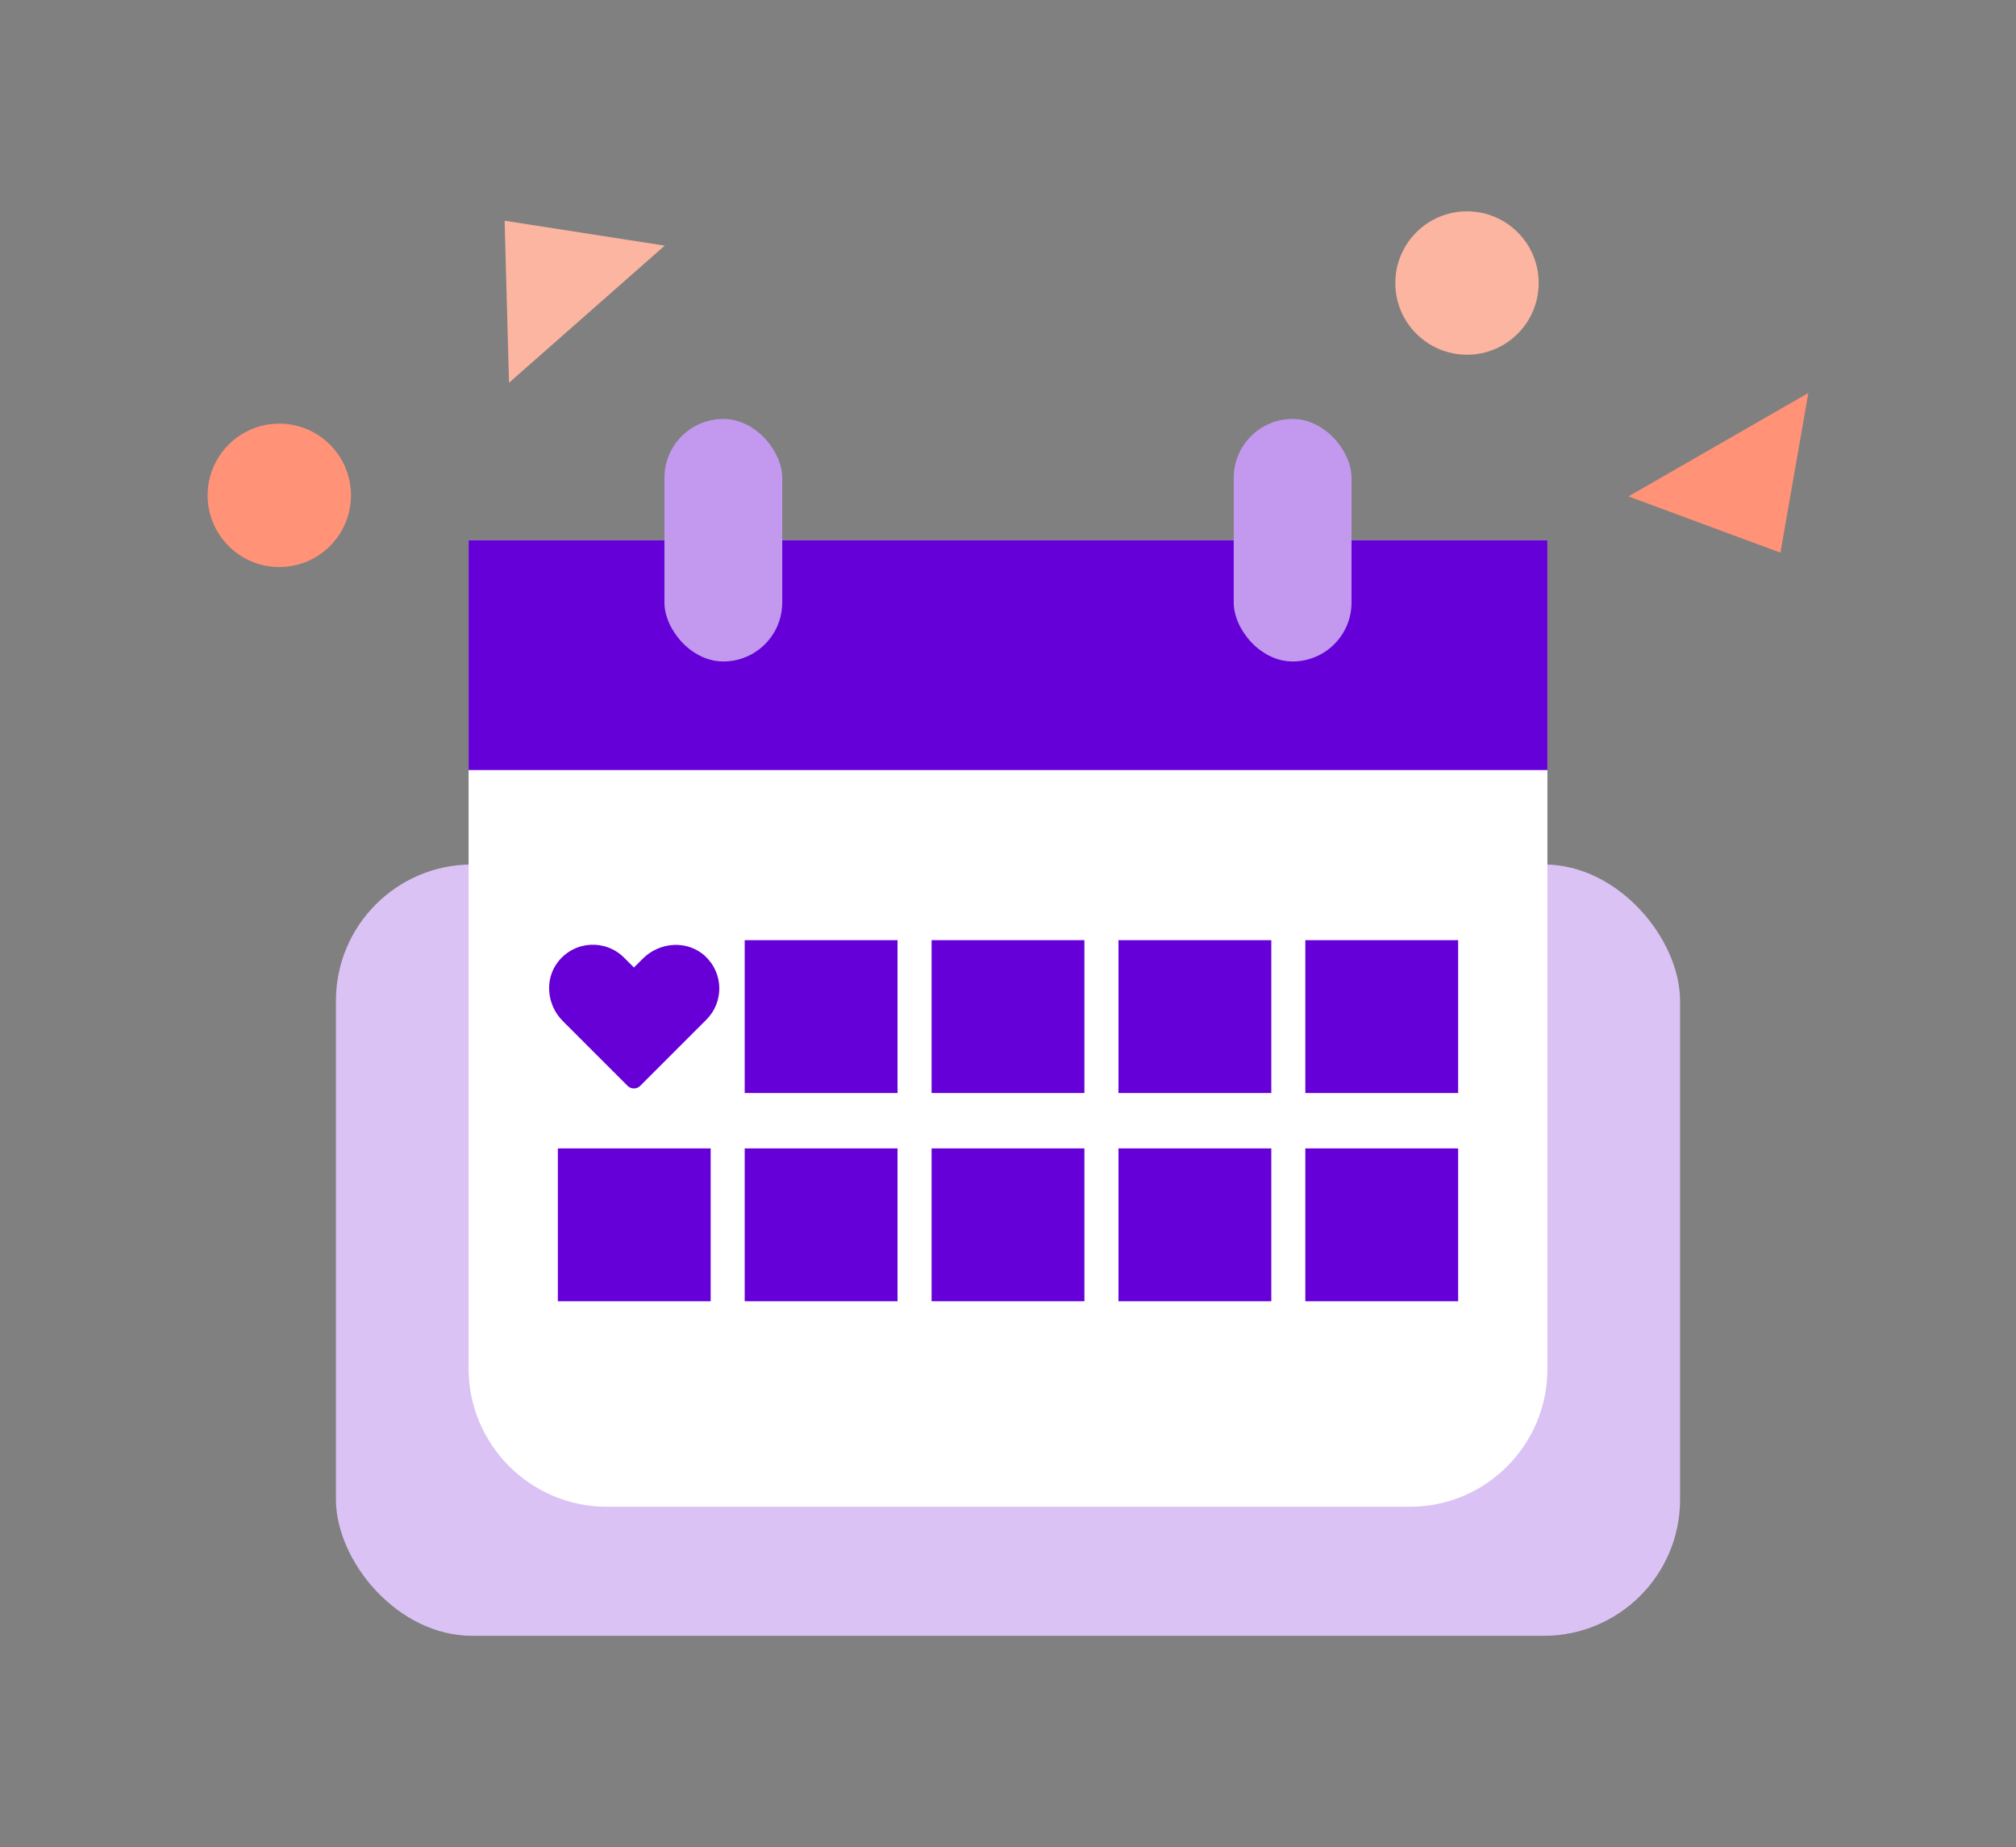 <?xml version="1.0" encoding="UTF-8"?>
<svg id="Layer_2" data-name="Layer 2" xmlns="http://www.w3.org/2000/svg" viewBox="0 0 443.78 406.54">
  <rect x="0" y="0" width="443.78" height="406.54" fill="#808080" stroke="none"/>
  <defs>
    <style>
      .cls-1 {
        fill: #dbc2f5;
      }

      .cls-2 {
        fill: #ff9277;
      }

      .cls-3 {
        fill: #fff;
      }

      .cls-4 {
        fill: #6500d9;
      }

      .cls-5 {
        fill: #fbb5a0;
      }

      .cls-6 {
        fill: #c399ef;
      }

      .cls-7 {
        fill: #6700d7;
      }
    </style>
  </defs>
  <rect class="cls-1" x="73.95" y="190.26" width="295.88" height="169.76" rx="29.99" ry="29.99"/>
  <path class="cls-3" d="M103.15,118.9h237.48v182.43c0,16.72-13.57,30.29-30.29,30.29h-176.73c-16.81,0-30.46-13.65-30.46-30.46V118.9h0Z"/>
  <rect class="cls-4" x="103.15" y="118.9" width="237.48" height="50.58"/>
  <g>
    <rect class="cls-6" x="146.26" y="92.21" width="25.93" height="53.37" rx="12.97" ry="12.97"/>
    <rect class="cls-6" x="271.58" y="92.21" width="25.93" height="53.37" rx="12.97" ry="12.97"/>
  </g>
  <rect class="cls-4" x="163.93" y="206.92" width="33.64" height="33.64"/>
  <rect class="cls-4" x="205.07" y="206.92" width="33.64" height="33.64"/>
  <rect class="cls-4" x="246.21" y="206.92" width="33.64" height="33.64"/>
  <rect class="cls-4" x="287.34" y="206.92" width="33.64" height="33.64"/>
  <rect class="cls-4" x="287.34" y="252.75" width="33.64" height="33.64"/>
  <rect class="cls-4" x="122.8" y="252.75" width="33.64" height="33.64"/>
  <rect class="cls-4" x="163.93" y="252.75" width="33.64" height="33.64"/>
  <rect class="cls-4" x="205.07" y="252.75" width="33.64" height="33.64"/>
  <rect class="cls-4" x="246.21" y="252.75" width="33.64" height="33.64"/>
  <g>
    <circle class="cls-5" cx="322.93" cy="62.29" r="15.78"/>
    <polygon class="cls-5" points="111.08 48.58 112.05 84.24 146.33 54.06 111.08 48.58"/>
    <polygon class="cls-2" points="391.93 121.64 398.07 86.49 358.47 109.25 391.93 121.64"/>
    <circle class="cls-2" cx="61.48" cy="109.02" r="15.78"/>
  </g>
  <g id="_2021_SN_Hearti_Logo_Purple" data-name="2021_SN_Hearti_Logo_Purple">
    <path class="cls-7" d="M141.51,210.98l-1.96,1.96-2.18-2.18c-4.08-4.08-10.89-3.76-14.55.95-3.02,3.9-2.42,9.51,1.06,13l14.27,14.27c.77.77,2.01.77,2.78,0l14.57-14.57c3.86-3.86,3.79-10.15-.21-13.92-3.87-3.64-10.03-3.26-13.79.5"/>
  </g>
</svg>